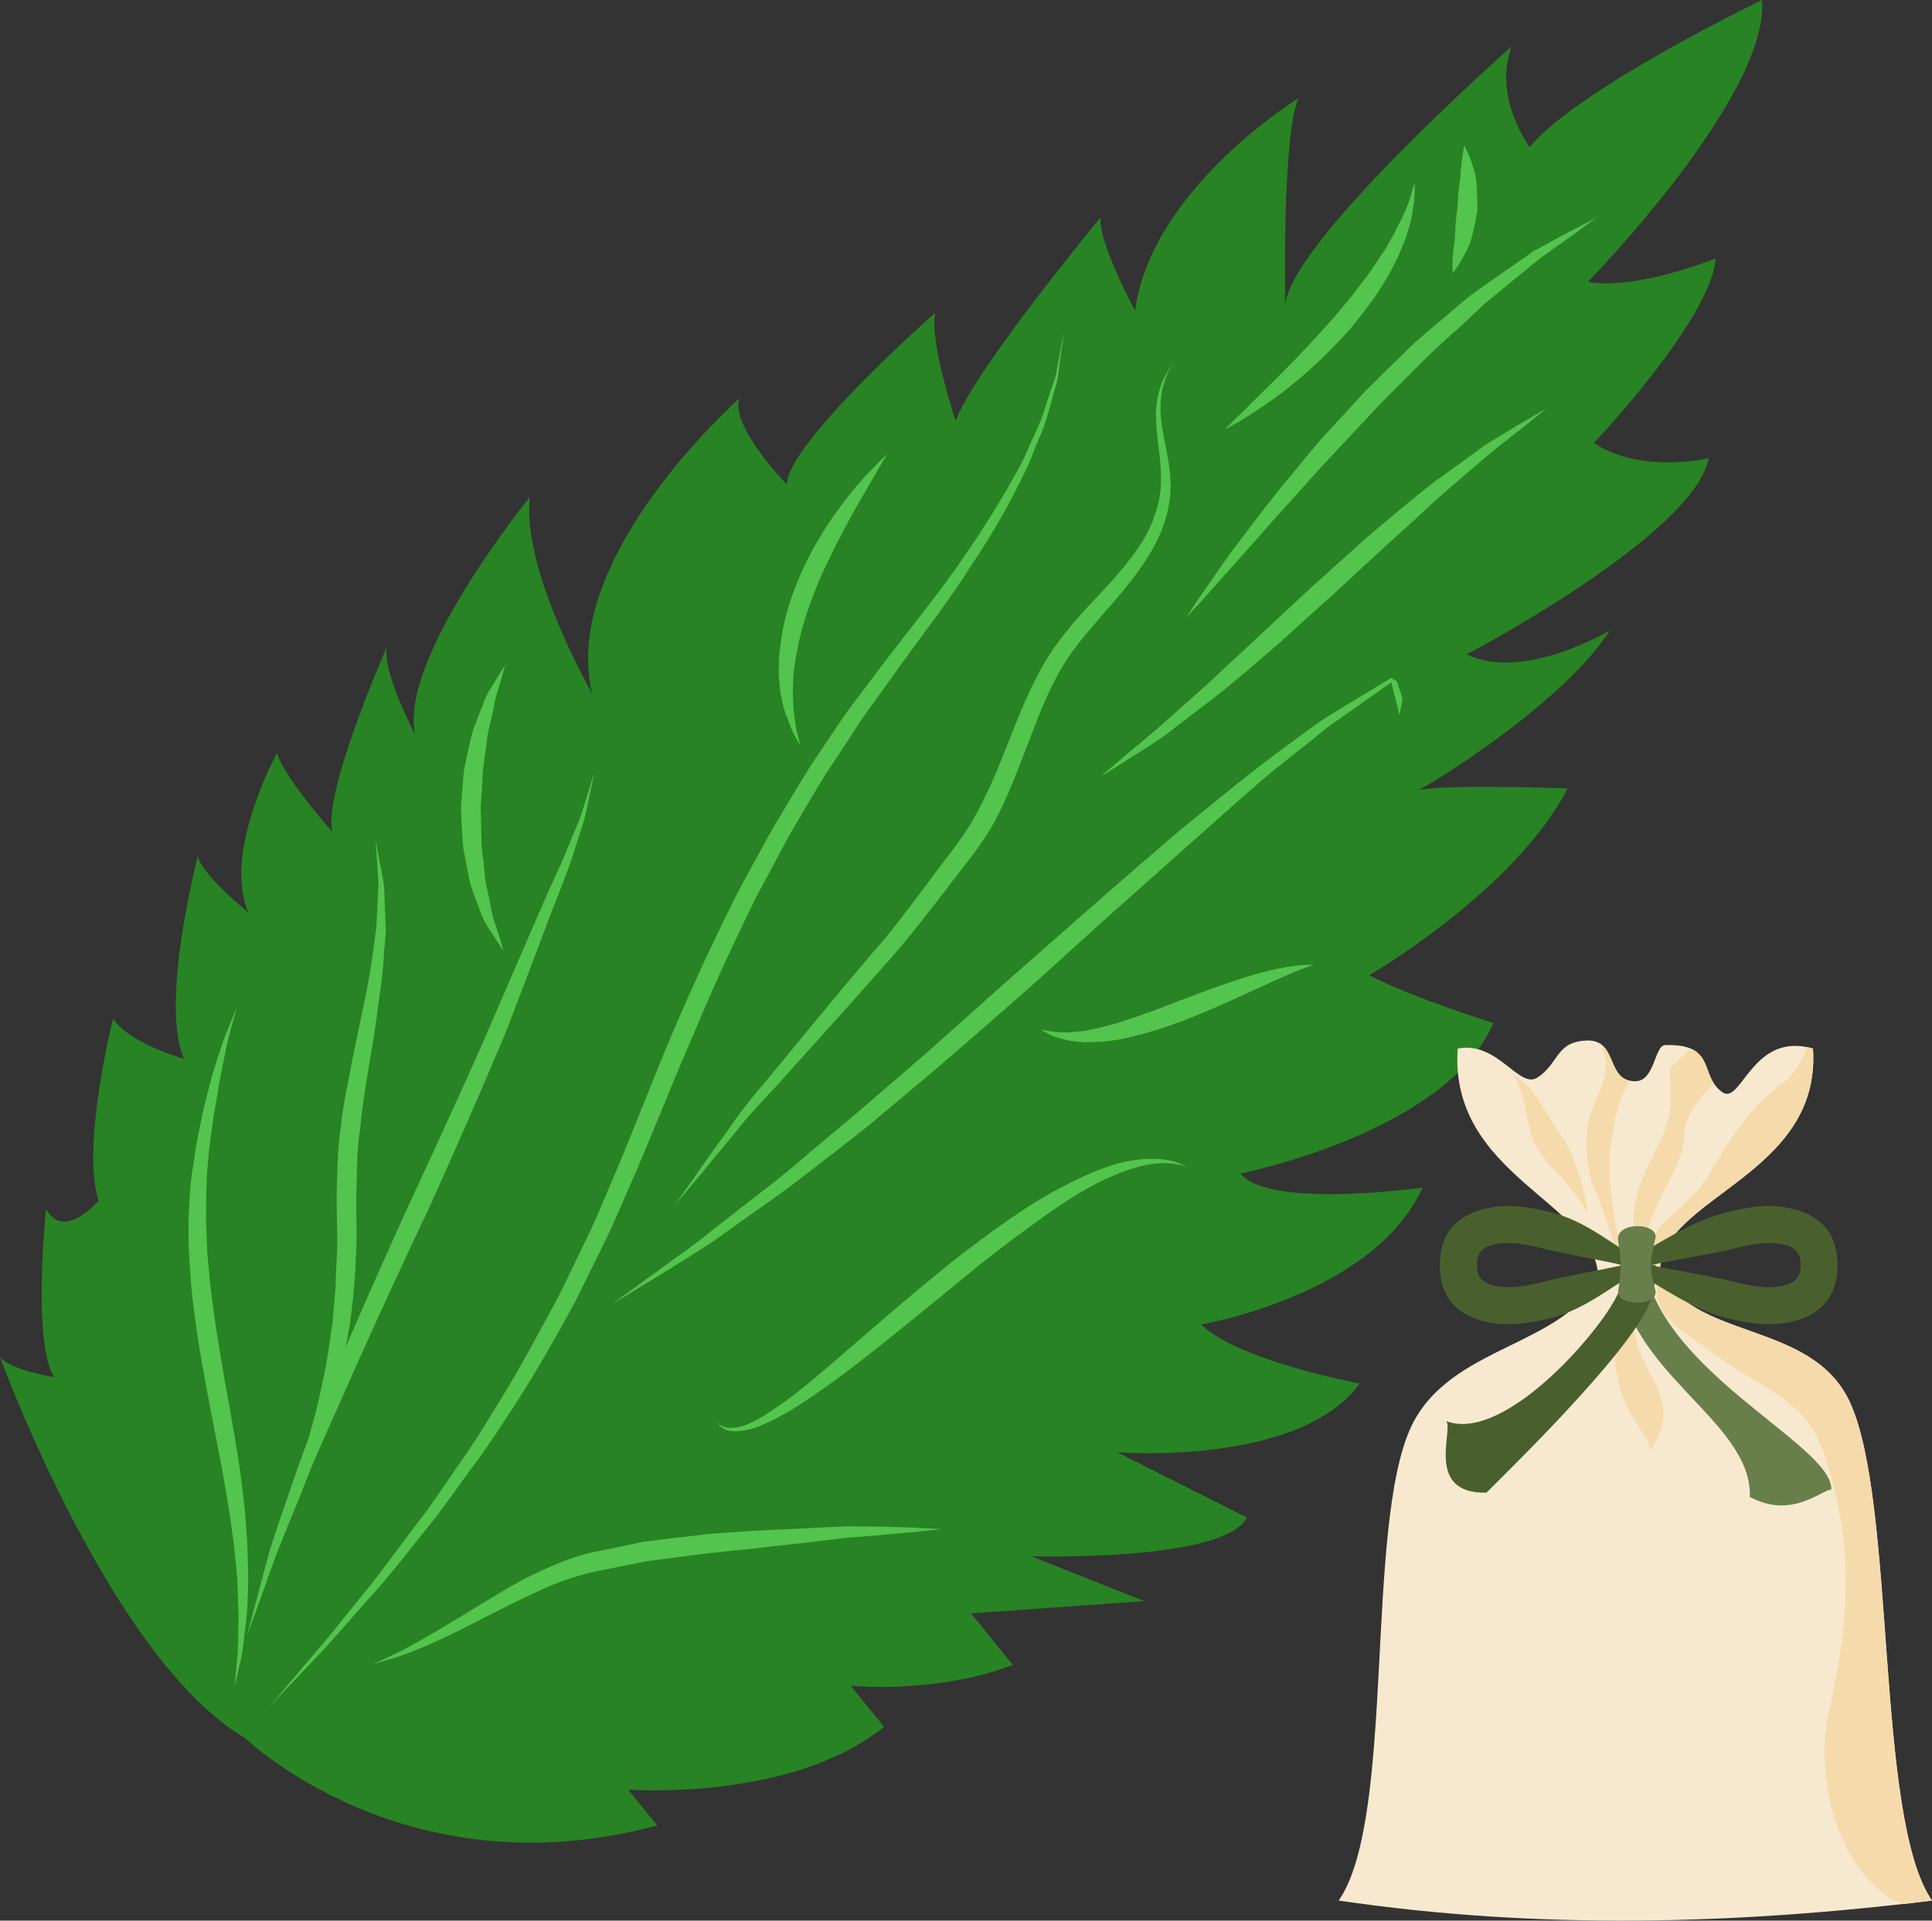 <svg xmlns="http://www.w3.org/2000/svg" xmlns:xlink="http://www.w3.org/1999/xlink" xml:space="preserve" version="1.1" style="shape-rendering:geometricPrecision; text-rendering:geometricPrecision; image-rendering:optimizeQuality; fill-rule:evenodd; clip-rule:evenodd" viewBox="7785 11805 5503 5471.16">
 <rect x="7785" y="11805" width="5503" height="5471.16" fill="#333333" stroke="none"/>
 <defs>
  <style type="text/css">
   <![CDATA[
    .fil4 {fill:#49602E}
    .fil5 {fill:#697F4B}
    .fil3 {fill:#F5DBAB}
    .fil2 {fill:#F7E9CF}
    .fil0 {fill:#288324;fill-rule:nonzero}
    .fil1 {fill:#53C44D;fill-rule:nonzero}
   ]]>
  </style>
 </defs>
 <g id="Vrstva_x0020_1">
  <g id="_509672664">
   <path class="fil0" d="M8483 16756c0,0 457,443 1174,249l-83 -102c0,0 465,35 729,-179l-95 -117c0,0 239,25 462,-59l-119 -147 493 -35 -322 -128c0,0 548,17 615,-110l-370 -186c0,0 519,41 691,-196 0,0 -342,-63 -452,-168 0,0 492,-83 631,-390 0,0 -436,62 -519,-40 0,0 586,-116 721,-429 0,0 -227,-70 -354,-136 0,0 414,-239 565,-532 0,0 -427,-17 -451,14 -23,31 434,-244 571,-464 0,0 -245,147 -407,68 0,0 648,-340 689,-559 0,0 -190,47 -327,-43 0,0 334,-352 347,-526 0,0 -226,92 -364,67 0,0 517,-529 496,-803 0,0 -524,252 -662,419 0,0 -106,-142 -51,-287 0,0 -647,571 -645,742 0,0 -10,-483 37,-594 0,0 -419,258 -465,605 0,0 -106,-197 -98,-266 0,0 -363,439 -413,580 0,0 -76,-229 -58,-308 0,0 -420,369 -423,489 0,0 -163,-168 -135,-245 0,0 -515,454 -419,841 0,0 -201,-348 -178,-560 0,0 -377,464 -326,677 0,0 -95,-178 -81,-250 0,0 -184,416 -155,527 0,0 -138,-155 -158,-225 0,0 -157,286 -81,455 0,0 -142,-116 -144,-163 0,0 -110,418 -40,579 0,0 -156,-43 -202,-115 0,0 -92,366 -41,519 0,0 -99,117 -150,24 0,0 -40,385 24,479 0,0 -125,-20 -155,-57 0,0 315,862 698,1085z"/>
   <path class="fil1" d="M8553 16666c0,0 46,-54 127,-150 41,-46 87,-106 142,-173 55,-67 111,-147 176,-231 31,-43 62,-89 95,-137 33,-46 65,-96 96,-148 66,-103 126,-217 189,-333 29,-60 59,-121 88,-182 29,-62 54,-126 82,-190 54,-129 104,-262 161,-394 56,-131 117,-261 180,-386 34,-62 67,-124 101,-184 36,-59 70,-118 106,-175 38,-55 73,-111 111,-163 39,-52 77,-102 114,-151 75,-97 148,-187 207,-274 61,-88 112,-171 153,-246 22,-37 36,-76 52,-109 17,-34 27,-67 36,-96 9,-30 21,-55 25,-79 4,-24 8,-44 11,-60 6,-33 10,-51 10,-51 0,0 -2,18 -7,51 -2,17 -5,37 -8,61 -2,25 -12,51 -20,81 -8,30 -17,64 -32,99 -16,34 -27,74 -48,112 -38,79 -86,165 -146,254 -57,91 -128,184 -200,282 -35,50 -72,100 -109,152 -35,54 -71,108 -108,164 -35,56 -68,114 -103,173 -32,60 -65,121 -98,183 -61,125 -121,253 -175,384 -57,130 -109,263 -164,392 -29,64 -55,129 -85,191 -30,62 -61,123 -90,183 -65,118 -129,231 -198,333 -33,51 -67,101 -102,147 -34,47 -66,92 -99,135 -67,83 -126,161 -185,225 -58,65 -107,123 -150,168 -86,90 -135,142 -135,142z"/>
   <path class="fil1" d="M8453 16610c0,0 3,-30 8,-84 3,-26 2,-59 3,-96 1,-36 -2,-78 -3,-124 -4,-45 -8,-94 -16,-146 -6,-51 -17,-106 -26,-162 -21,-112 -46,-232 -66,-353 -10,-61 -18,-122 -24,-183 -2,-31 -4,-61 -6,-91 -1,-30 -1,-59 -1,-88 2,-59 5,-115 15,-168 6,-53 18,-102 27,-147 11,-45 21,-86 32,-122 12,-36 21,-67 31,-92 20,-50 32,-78 32,-78 0,0 -8,29 -22,81 -7,26 -12,58 -20,94 -8,37 -13,78 -22,123 -6,45 -14,94 -18,146 -5,51 -5,106 -5,163 1,28 2,56 3,85 3,29 5,59 8,88 7,60 15,120 25,180 19,120 44,240 60,354 8,57 15,113 18,166 5,53 5,103 6,149 -1,47 -2,89 -7,127 -5,37 -7,70 -13,96 -12,52 -19,82 -19,82z"/>
   <path class="fil1" d="M8577 16191c0,0 10,-30 26,-84 8,-26 18,-58 29,-95 10,-37 24,-79 36,-125 13,-45 26,-94 36,-147 13,-53 19,-109 28,-167 2,-29 5,-59 8,-89 2,-30 2,-61 4,-91 4,-62 -1,-123 0,-189 2,-63 2,-126 12,-190 6,-65 21,-124 31,-183 12,-58 24,-115 35,-168 11,-53 20,-103 26,-150 3,-23 6,-46 9,-67 1,-21 2,-42 3,-61 1,-19 2,-37 3,-53 1,-17 -2,-32 -2,-46 -4,-55 -6,-87 -6,-87 0,0 6,31 16,86 3,14 6,29 8,46 1,17 1,35 2,54 1,20 2,41 3,63 0,22 -3,44 -5,68 -2,48 -9,100 -17,154 -6,55 -16,111 -26,170 -9,58 -20,119 -25,179 -10,59 -9,123 -11,186 -1,61 3,127 -2,190 -1,63 -9,125 -17,185 -10,59 -21,117 -37,169 -14,54 -30,103 -46,148 -14,46 -32,86 -46,122 -15,36 -28,67 -39,92 -23,51 -36,80 -36,80z"/>
   <path class="fil1" d="M9219 14514c0,0 -7,-11 -20,-31 -6,-10 -14,-22 -23,-35 -9,-14 -17,-30 -24,-49 -7,-19 -15,-40 -23,-63 -8,-22 -11,-46 -16,-71 -5,-25 -11,-51 -11,-78 -2,-26 -3,-54 -4,-81 2,-27 4,-54 6,-80 1,-27 8,-53 13,-77 6,-25 10,-49 18,-71 8,-22 16,-43 24,-61 6,-19 14,-36 23,-50 9,-14 16,-26 22,-36 12,-20 20,-31 20,-31 0,0 -4,13 -10,35 -3,11 -7,25 -12,40 -5,15 -9,33 -12,52 -4,19 -9,40 -14,61 -5,22 -5,45 -10,69 -3,24 -7,49 -7,74 -2,25 -3,51 -5,76 1,26 2,52 2,77 0,25 2,50 6,73 3,24 3,48 8,69 5,21 9,42 13,61 3,19 7,36 13,52 5,15 9,28 13,39 7,23 10,36 10,36z"/>
   <path class="fil1" d="M8489 16463c0,0 10,-40 29,-110 9,-35 21,-78 34,-127 15,-48 33,-102 54,-161 20,-60 42,-123 69,-190 27,-66 52,-137 84,-208 62,-144 129,-295 198,-446 70,-151 139,-301 202,-443 62,-143 119,-276 169,-390 24,-57 50,-109 69,-155 18,-47 38,-87 48,-121 21,-70 34,-109 34,-109 0,0 -9,40 -24,112 -7,36 -24,77 -38,126 -16,48 -37,101 -60,159 -22,58 -46,121 -71,188 -26,66 -51,138 -82,209 -61,144 -128,296 -196,447 -71,150 -141,301 -204,442 -32,71 -62,140 -91,205 -30,65 -55,127 -77,185 -24,57 -45,110 -64,157 -17,47 -32,89 -44,123 -25,68 -39,107 -39,107z"/>
   <path class="fil1" d="M10064 13928c0,0 -7,-12 -19,-34 -6,-11 -11,-26 -17,-43 -8,-16 -13,-36 -17,-58 -5,-21 -6,-45 -8,-71 1,-25 0,-52 5,-79 3,-28 8,-56 16,-84 7,-28 16,-56 27,-83 42,-109 107,-206 162,-272 27,-34 53,-59 70,-77 18,-18 28,-28 28,-28 0,0 -28,49 -71,123 -22,37 -45,80 -69,126 -23,47 -49,97 -68,149 -10,25 -19,51 -27,77 -7,26 -15,51 -19,77 -6,25 -8,49 -12,73 0,23 -3,45 -1,66 0,20 1,39 4,56 2,17 3,32 7,44 7,24 9,38 9,38z"/>
   <path class="fil1" d="M8847 16546c0,0 24,-11 66,-31 42,-20 98,-53 166,-94 34,-20 70,-43 109,-66 39,-24 81,-49 127,-70 46,-22 94,-42 148,-56 51,-10 102,-21 154,-32 53,-7 107,-13 159,-19 53,-7 104,-8 153,-12 50,-3 98,-5 143,-7 46,-2 87,-5 129,-6 158,0 264,8 264,8 0,0 -26,3 -72,8 -46,3 -112,11 -191,16 -38,4 -82,10 -126,15 -46,5 -93,10 -142,16 -49,5 -101,10 -151,16 -51,7 -103,13 -154,20 -52,10 -104,21 -155,31 -46,11 -95,27 -139,47 -44,20 -87,40 -127,61 -40,20 -79,40 -114,58 -36,18 -69,33 -99,46 -30,12 -56,23 -78,30 -45,13 -70,21 -70,21z"/>
   <path class="fil1" d="M9527 15521l144 -105c47,-35 97,-68 142,-106l140 -109c47,-35 92,-73 137,-112 46,-38 90,-76 136,-114l135 -116c89,-77 177,-156 265,-235l267 -235 134 -117c46,-38 89,-78 136,-116l138 -112 70 -55 71 -54c49,-34 94,-72 146,-102l153 -93 6 -4 17 10 16 50 -9 46 -12 -49 -12 -47 2 2 -146 103c-24,16 -49,34 -71,54l-70 55 -69 56 -67 58 -133 118 -265 236c-88,79 -175,160 -265,238 -89,78 -178,156 -269,232l-137 115c-46,37 -93,73 -140,109 -47,37 -94,73 -143,107l-145 103c-49,35 -100,64 -150,96l-152 93z"/>
   <path class="fil1" d="M11166 15128c0,0 -6,-1 -18,-4 -5,-1 -12,-3 -21,-4 -8,-1 -17,-1 -28,-2 -21,1 -47,3 -75,12 -29,7 -60,20 -93,35 -33,16 -68,35 -103,58 -36,23 -72,49 -109,76 -75,54 -153,115 -229,179 -77,62 -154,126 -227,183 -74,59 -145,110 -209,151 -32,20 -62,37 -91,49 -28,13 -55,20 -78,21 -11,1 -22,-1 -30,-3 -8,-5 -16,-7 -19,-12 -8,-9 -12,-14 -12,-14 0,0 5,4 13,12 5,3 12,4 19,7 8,1 18,1 28,-1 20,-4 44,-13 70,-29 25,-15 53,-35 82,-56 60,-45 124,-102 195,-163 70,-61 146,-126 223,-189 39,-32 78,-63 118,-92 39,-30 79,-58 118,-84 39,-27 79,-50 117,-70 39,-21 76,-38 112,-52 71,-28 137,-34 181,-28 23,3 39,8 49,13 11,5 17,7 17,7z"/>
   <path class="fil1" d="M11527 14553c0,0 -12,4 -33,12 -21,8 -49,20 -84,36 -69,31 -160,75 -256,112 -49,18 -98,35 -146,45 -23,7 -47,10 -69,13 -23,3 -45,2 -64,3 -20,-2 -38,-2 -54,-7 -16,-4 -30,-7 -40,-12 -21,-11 -32,-17 -32,-17 0,0 13,2 35,6 10,2 24,1 39,2 15,0 32,-3 50,-4 18,-5 38,-7 58,-13 21,-5 42,-11 64,-19 23,-6 45,-16 68,-23 23,-9 47,-18 70,-27 95,-36 191,-72 266,-90 38,-9 71,-14 93,-16 23,-1 35,-1 35,-1z"/>
   <path class="fil1" d="M9707 15238c0,0 26,-37 71,-101 22,-32 50,-71 82,-115 31,-46 69,-94 113,-145 86,-104 185,-226 294,-354 56,-62 107,-132 160,-202 51,-71 110,-137 149,-217 40,-75 71,-160 104,-242 33,-82 71,-165 123,-233 52,-71 112,-126 162,-184 49,-57 92,-114 110,-176 23,-62 18,-121 12,-175 -7,-54 -13,-103 -7,-143 5,-40 20,-69 30,-87 12,-17 18,-27 18,-27 0,0 -5,10 -16,28 -8,19 -19,48 -21,87 -3,38 6,85 17,138 5,27 10,57 11,88 1,16 0,33 -2,50 -3,16 -5,33 -11,50 -18,69 -61,133 -109,194 -49,61 -106,120 -154,184 -49,67 -83,144 -114,226 -32,81 -61,166 -104,250 -42,82 -104,151 -156,221 -55,71 -108,140 -165,202 -111,127 -217,242 -306,342 -46,49 -88,94 -121,137 -35,42 -66,79 -91,110 -50,60 -79,94 -79,94z"/>
   <path class="fil1" d="M10920 14017c0,0 19,-17 54,-46 34,-30 85,-69 142,-121 29,-26 60,-53 93,-83 33,-28 66,-62 102,-94 70,-66 146,-136 221,-206 39,-34 77,-69 115,-103 37,-34 76,-66 113,-97 38,-31 73,-61 109,-88 36,-26 70,-51 102,-74 15,-11 30,-22 45,-33 15,-9 29,-18 43,-26 27,-16 50,-31 70,-42 39,-23 61,-36 61,-36 0,0 -20,16 -55,45 -18,14 -39,31 -64,50 -25,19 -52,42 -81,67 -29,25 -61,52 -94,81 -34,29 -67,62 -103,94 -72,64 -146,134 -222,204 -39,34 -77,69 -115,103 -37,35 -76,66 -112,98 -37,31 -73,62 -109,89 -35,27 -69,52 -100,76 -30,25 -59,44 -86,61 -27,16 -50,31 -69,44 -38,23 -60,37 -60,37z"/>
   <path class="fil1" d="M11274 13028c0,0 40,-40 101,-100 30,-29 65,-64 102,-102 36,-38 75,-79 111,-121 18,-22 36,-42 53,-64 16,-22 33,-43 48,-64 15,-21 28,-43 42,-62 11,-21 24,-40 32,-59 9,-19 19,-35 25,-51 6,-16 12,-30 15,-42 7,-24 12,-37 12,-37 0,0 0,14 -1,39 0,13 -4,28 -6,46 -2,17 -8,37 -15,58 -5,21 -16,42 -25,66 -12,22 -22,46 -37,69 -14,23 -29,47 -47,70 -16,23 -35,45 -53,68 -39,43 -79,84 -120,120 -40,36 -80,67 -115,91 -71,50 -122,75 -122,75z"/>
   <path class="fil1" d="M11163 13565c0,0 14,-22 39,-59 27,-37 61,-91 108,-152 47,-62 100,-134 163,-208 31,-37 62,-77 97,-114 34,-37 69,-75 104,-113 37,-37 74,-73 110,-108 36,-37 75,-68 112,-99 37,-32 72,-63 109,-88 36,-26 71,-50 103,-72 16,-11 31,-21 45,-32 16,-8 31,-16 45,-24 27,-15 51,-28 71,-38 40,-21 63,-33 63,-33 0,0 -21,15 -57,42 -18,13 -40,29 -66,47 -12,9 -26,19 -40,29 -14,11 -28,23 -43,35 -29,24 -61,50 -95,78 -34,28 -66,62 -102,93 -36,32 -72,65 -107,101 -36,36 -72,72 -108,108 -69,75 -140,148 -204,220 -32,36 -63,70 -93,103 -29,33 -56,64 -82,93 -51,57 -94,105 -124,139 -31,33 -48,52 -48,52z"/>
   <path class="fil1" d="M11923 12583c0,0 -2,-25 1,-60 1,-8 2,-18 4,-28 2,-10 0,-20 2,-30 0,-21 3,-43 6,-64 2,-22 2,-44 5,-65 1,-10 4,-21 4,-30 0,-10 1,-19 2,-27 3,-34 9,-59 9,-59 0,0 12,21 23,55 6,18 12,38 12,61 2,22 2,46 2,70 -5,24 -9,49 -15,71 -3,10 -5,21 -10,30 -4,9 -9,18 -13,26 -16,31 -32,50 -32,50z"/>
  </g>
  <g id="_466575464">
   <g>
    <path class="fil2" d="M11598 17219c571,84 1133,68 1690,0 -163,-235 -101,-1133 -234,-1420 -109,-235 -448,-173 -541,-376 8,-209 460,-270 436,-631 -172,-50 -204,160 -257,125 -69,-47 -15,-139 -164,-135 -31,1 -29,103 -85,103 -85,0 -48,-117 -136,-116 -91,2 -80,64 -142,105 -53,36 -114,-105 -228,-82 -25,361 392,438 400,648 -93,202 -423,195 -533,430 -133,287 -43,1114 -206,1349z"/>
    <g>
     <path class="fil3" d="M12513 15423c-79,-128 63,-141 142,-276 58,-99 118,-194 213,-261 23,-16 48,-57 65,-98 5,1 10,2 16,4 24,361 -428,422 -436,631z"/>
     <path class="fil3" d="M12600 14792c-73,75 -57,23 -57,154 0,112 -106,191 -106,349 0,60 -45,114 16,144 13,-208 129,-294 129,-397 0,-57 42,-108 85,-150 -24,-36 -20,-81 -67,-100z"/>
     <path class="fil3" d="M12345 14780c38,86 -8,124 -34,213 -13,44 -8,149 13,192 29,60 67,210 97,254 -7,-26 -72,-247 -45,-392 22,-122 23,-103 50,-163 -50,-12 -44,-78 -81,-104z"/>
     <path class="fil3" d="M12306 15266c1,-54 -40,-183 -75,-229 -39,-52 -71,-131 -130,-167 -3,-1 -4,-6 -9,-7 61,85 17,176 117,271 23,22 92,101 97,132z"/>
    </g>
    <path class="fil3" d="M12513 15423c-36,123 42,157 141,229 178,130 277,139 331,307 85,262 64,478 11,714 -57,250 68,514 212,556 26,-3 53,-7 80,-10 -163,-235 -101,-1133 -234,-1420 -109,-235 -448,-173 -541,-376z"/>
    <path class="fil3" d="M12485 15938c107,-167 -46,-208 -46,-375 0,-26 6,-112 -18,-124 6,68 -39,55 -39,182 0,220 103,256 103,317z"/>
   </g>
   <path class="fil4" d="M12483 15409c-105,54 -175,126 -290,153 -57,13 -111,21 -168,10 -90,-18 -139,-73 -139,-163 0,-91 49,-145 139,-163 57,-12 111,-3 168,10 115,26 185,99 290,153zm-77 0c-52,12 -164,32 -216,45 -51,13 -106,26 -157,11 -30,-8 -41,-27 -41,-56 0,-30 11,-48 41,-57 51,-14 106,-1 157,12 52,13 164,32 216,45z"/>
   <g>
    <path class="fil4" d="M12406 15409c105,54 191,126 307,153 56,13 110,21 167,10 90,-18 139,-73 139,-163 0,-91 -49,-145 -139,-163 -57,-12 -111,-3 -167,10 -116,26 -210,99 -315,153l8 0zm82 0c51,12 175,32 227,45 51,13 106,26 158,11 29,-8 41,-27 41,-56 0,-30 -12,-48 -41,-57 -52,-14 -107,-1 -158,12 -52,13 -176,32 -227,45z"/>
   </g>
   <path class="fil5" d="M12476 15409c-1,24 5,50 14,74 106,267 517,451 511,565 -30,3 -114,85 -232,21 8,-197 -295,-330 -361,-574 -7,-28 4,-57 4,-86l64 0z"/>
   <path class="fil4" d="M12501 15409c0,28 -3,55 -8,81 -24,126 -385,478 -474,567 -178,4 -92,-182 -115,-204 169,66 459,-276 494,-374 9,-23 14,-46 14,-70l89 0z"/>
   <path class="fil5" d="M12394 15483c10,-67 10,-81 0,-144 -8,-56 117,-52 106,-6 -16,67 -17,82 0,147 12,47 -112,47 -106,3z"/>
  </g>
 </g>
</svg>